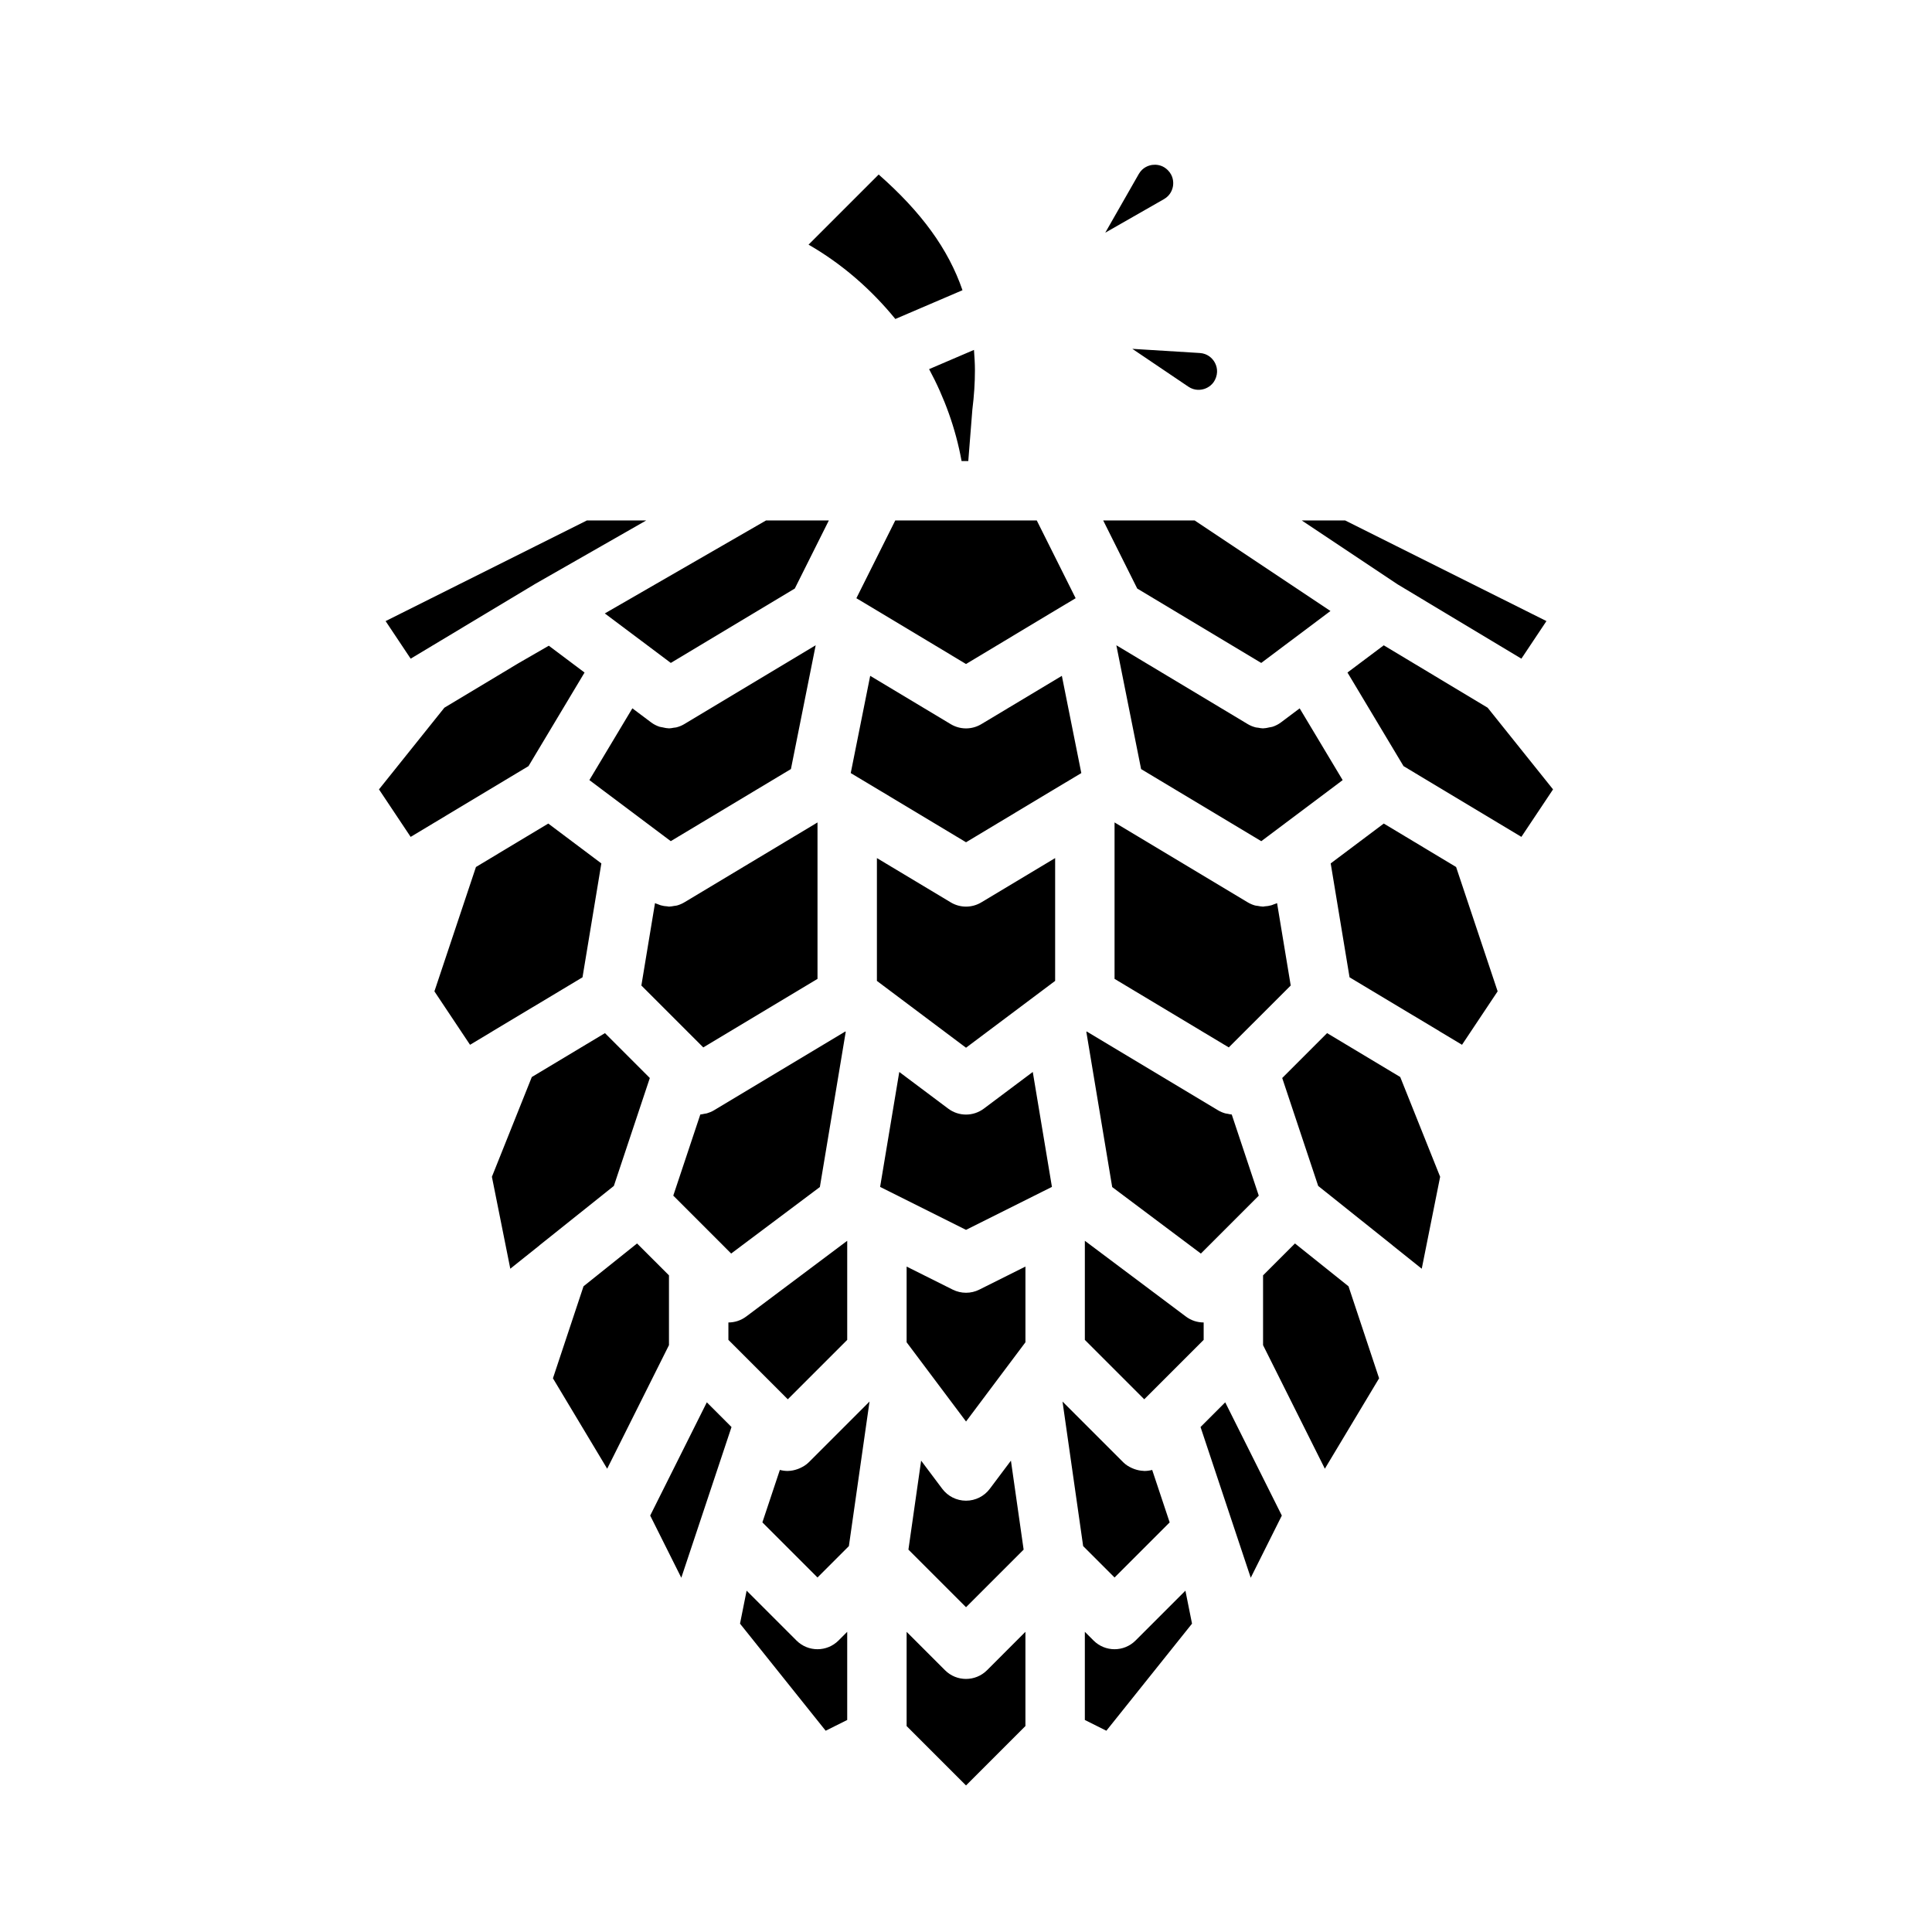 <?xml version="1.0" encoding="UTF-8"?>
<!-- Uploaded to: SVG Repo, www.svgrepo.com, Generator: SVG Repo Mixer Tools -->
<svg fill="#000000" width="800px" height="800px" version="1.1" viewBox="144 144 512 512" xmlns="http://www.w3.org/2000/svg">
 <path d="m547.18 365.78-31.23-18.75-2.633-4.394-12.223-20.41 9.613-7.211 6.84 4.106 20.699 12.434 17.328 21.641zm-228.45-29.199c0.266 0.09 0.539 0.102 0.812 0.164 0.512 0.117 1.023 0.234 1.547 0.25 0.066 0 0.129 0.031 0.195 0.031 0.426 0 0.848-0.102 1.27-0.172 0.234-0.039 0.469-0.035 0.695-0.094 0.719-0.188 1.422-0.461 2.082-0.859l34.832-20.898-5.465 27.336-1.094 5.469-31.848 19.105-18.023-13.52-3.543-2.664 4.273-7.133 7.121-11.883 4.973 3.731c0.672 0.508 1.41 0.875 2.172 1.137zm73.402-54.66h26.621l10.305 20.613-6.887 4.121s-0.004 0-0.008 0.004l-22.156 13.312-22.164-13.312s-0.004 0-0.008-0.004l-6.887-4.121 10.309-20.613zm84.625 54.84c0.219 0.059 0.445 0.055 0.668 0.09 0.434 0.074 0.863 0.176 1.301 0.176 0.066 0 0.133-0.031 0.199-0.031 0.512-0.012 1.008-0.129 1.512-0.242 0.281-0.062 0.57-0.074 0.844-0.168 0.766-0.262 1.5-0.629 2.172-1.133l4.973-3.731 7.121 11.883 4.273 7.133-3.543 2.664-18.023 13.52-31.848-19.105-6.562-32.812 34.832 20.898c0.66 0.395 1.363 0.672 2.082 0.859zm-13.773 162.32-15.746 15.746-15.742-15.742v-26.262l26.77 20.07c1.402 1.059 3.062 1.574 4.719 1.574zm-110.21 15.746-0.34-0.34-15.402-15.406v-4.613c1.652 0 3.312-0.52 4.719-1.574l26.77-20.07v26.262zm-37.668-116.54 2.477-14.949c0.262 0.141 0.543 0.199 0.816 0.309 0.242 0.098 0.469 0.199 0.719 0.27 0.578 0.168 1.168 0.25 1.766 0.281 0.133 0.008 0.266 0.066 0.402 0.066 0.031 0 0.062-0.012 0.094-0.012 0.422-0.004 0.832-0.094 1.25-0.168 0.262-0.047 0.527-0.047 0.785-0.121 0.664-0.188 1.312-0.457 1.926-0.824l35.305-21.184v41.461l-30.27 18.164-16.406-16.406zm64.805 61.59-2.672-1.336 4.773-28.633 0.305-1.828 12.969 9.719c2.797 2.098 6.641 2.098 9.441 0l12.969-9.719 0.305 1.828 4.773 28.633-2.672 1.336-20.094 10.051zm58.832-1.297-6.856-41.145 0.105-0.078 34.812 20.887c0.598 0.359 1.23 0.617 1.879 0.805 0.219 0.062 0.438 0.074 0.66 0.117 0.359 0.07 0.719 0.172 1.082 0.191l7.164 21.504-15.344 15.348zm-15.121-54.633-23.617 17.711-23.617-17.711v-32.547l19.566 11.738c2.492 1.5 5.613 1.5 8.102 0l19.566-11.734zm1.781-80.844 5.156 25.77-1.602 0.961-6.781 4.059s-0.004 0-0.008 0.004l-22.16 13.312-22.164-13.312s-0.004 0-0.008-0.004l-6.781-4.059-1.602-0.961 5.156-25.77 21.344 12.805c2.492 1.5 5.613 1.5 8.102 0zm-95.812 116.25c0.363-0.02 0.723-0.121 1.082-0.191 0.219-0.043 0.441-0.055 0.66-0.117 0.645-0.188 1.281-0.445 1.879-0.805l34.812-20.887 0.105 0.078-6.856 41.145-23.504 17.625-15.344-15.348zm54.672 60.363v-20.062l12.223 6.113c1.109 0.551 2.316 0.828 3.523 0.828s2.414-0.277 3.519-0.832l12.223-6.109v20.062l-15.742 20.996zm85.375-78.141-30.27-18.164v-41.461l35.309 21.188c0.613 0.367 1.262 0.637 1.926 0.824 0.25 0.07 0.512 0.07 0.77 0.117 0.422 0.074 0.84 0.164 1.262 0.172 0.031-0.004 0.062 0.008 0.094 0.008 0.141 0 0.273-0.059 0.414-0.066 0.594-0.031 1.18-0.117 1.754-0.281 0.25-0.07 0.48-0.176 0.727-0.273 0.27-0.105 0.551-0.168 0.812-0.305l2.477 14.949 1.141 6.887zm-123.6 125.87 1.27-3.809 3.363-10.094c0.684 0.188 1.387 0.277 2.086 0.281 0.004 0 0.008 0.004 0.016 0.004 0.027 0 0.051-0.016 0.078-0.016 0.875-0.008 1.73-0.203 2.559-0.5 0.199-0.07 0.387-0.145 0.578-0.234 0.844-0.383 1.652-0.863 2.348-1.559l16.098-16.098-0.113 0.785-5.359 37.527-8.316 8.32zm42.07-16.359 5.602 7.465c1.484 1.984 3.82 3.148 6.297 3.148s4.812-1.164 6.297-3.148l5.602-7.465 3.367 23.578-15.266 15.262-15.266-15.266zm42.938 22.648-5.359-37.527-0.113-0.785 16.098 16.098c0.688 0.691 1.492 1.168 2.328 1.547 0.211 0.098 0.414 0.176 0.633 0.254 0.789 0.277 1.594 0.453 2.422 0.473 0.062 0 0.121 0.035 0.184 0.035 0.016 0 0.031-0.008 0.043-0.008 0.691-0.004 1.387-0.094 2.059-0.273l3.363 10.094 1.27 3.809-14.605 14.605zm69.434-271.81 53.344 26.668-6.641 9.961-32.754-19.664-25.449-16.965zm-39.883 0 35.992 23.996-10.613 7.961c-0.004 0.004-0.012 0.004-0.016 0.008l-7.719 5.797-32.859-19.711-9.023-18.051zm1.348-44.375c2.098 0.129 3.25 1.402 3.758 2.152 0.5 0.75 1.238 2.301 0.562 4.293-0.668 1.988-2.207 2.766-3.059 3.055-0.852 0.281-2.551 0.594-4.289-0.582l-14.836-10.02zm-16.16-47.43c1.047-1.82 2.699-2.297 3.59-2.418 0.191-0.023 0.414-0.043 0.676-0.043 0.938 0 2.262 0.262 3.43 1.434 1.484 1.484 1.508 3.203 1.391 4.098-0.121 0.891-0.602 2.547-2.422 3.59l-15.543 8.883zm-87.508 18.715 18.582-18.586c11.293 9.945 18.441 19.707 22.211 30.66l-17.793 7.625c-6.402-7.836-14.125-14.594-23-19.699zm31.945 32.992 11.891-5.098c0.121 1.766 0.254 3.519 0.254 5.363 0 3.332-0.215 6.734-0.684 10.477l-1.078 13.613h-1.777c-1.559-8.609-4.535-16.797-8.605-24.355zm-35.594 58.145-32.859 19.711-7.719-5.797c-0.004-0.004-0.012-0.004-0.016-0.008l-9.754-7.312 42.727-24.641h16.645zm-55.098-18.047h15.73l-11.801 6.746-17.566 10.035c-0.004 0-0.004 0.004-0.008 0.008l-0.129 0.074-32.926 19.77-6.641-9.961zm-55.098 71.27 17.328-21.641 19.613-11.781 8.066-4.652 9.473 7.109-12.223 20.41-2.633 4.394-31.23 18.75zm14.691 53.523 11.008-32.953 13.938-8.375 5.231-3.137 14.066 10.559-4.996 30.184-5.5 3.301-18.301 10.969c-0.016 0.012-0.027 0.027-0.043 0.039l-5.961 3.574zm25.812 22.703 19.383-11.633 11.891 11.895-9.531 28.602-1.852 1.48-17.82 14.23c-0.023 0.02-0.039 0.051-0.066 0.07l-7.707 6.16-4.875-24.367zm5.598 79.844 8.105-24.383 14.188-11.352 8.457 8.453v18.496l-8.188 16.375-8.188 16.371zm40.781 6.367 3.273 3.273 3.269 3.273-8.293 24.902-5.012 15.039-8.242-16.48zm31.496 87.031-22.699-28.379 1.75-8.742 13.215 13.215c1.539 1.535 3.555 2.305 5.566 2.305 2.016 0 4.027-0.77 5.566-2.305l2.309-2.309v23.363zm37.195 14.5-15.742-15.742v-24.969l10.18 10.18c1.531 1.535 3.547 2.301 5.562 2.301s4.027-0.77 5.566-2.305l10.176-10.18v24.969zm37.191-14.5-5.703-2.852v-23.363l2.305 2.305c1.539 1.539 3.551 2.309 5.566 2.309s4.027-0.77 5.566-2.305l13.215-13.215 1.75 8.742zm38.262-40.543-5.012-15.039-8.293-24.902 3.269-3.273 3.273-3.273 15 30.008zm19.641-28.895-8.188-16.371-8.188-16.375v-18.496l8.457-8.453 14.188 11.352 8.105 24.383zm25.676-53-7.707-6.16c-0.023-0.02-0.039-0.051-0.066-0.07l-17.82-14.23-1.852-1.48-9.531-28.602 11.891-11.895 19.383 11.633 10.578 26.438zm10.672-59.348-5.961-3.574c-0.016-0.012-0.027-0.027-0.043-0.039l-18.301-10.969-5.5-3.301-4.996-30.184 14.066-10.559 5.231 3.137 13.938 8.375 11.008 32.953z"/>
</svg>